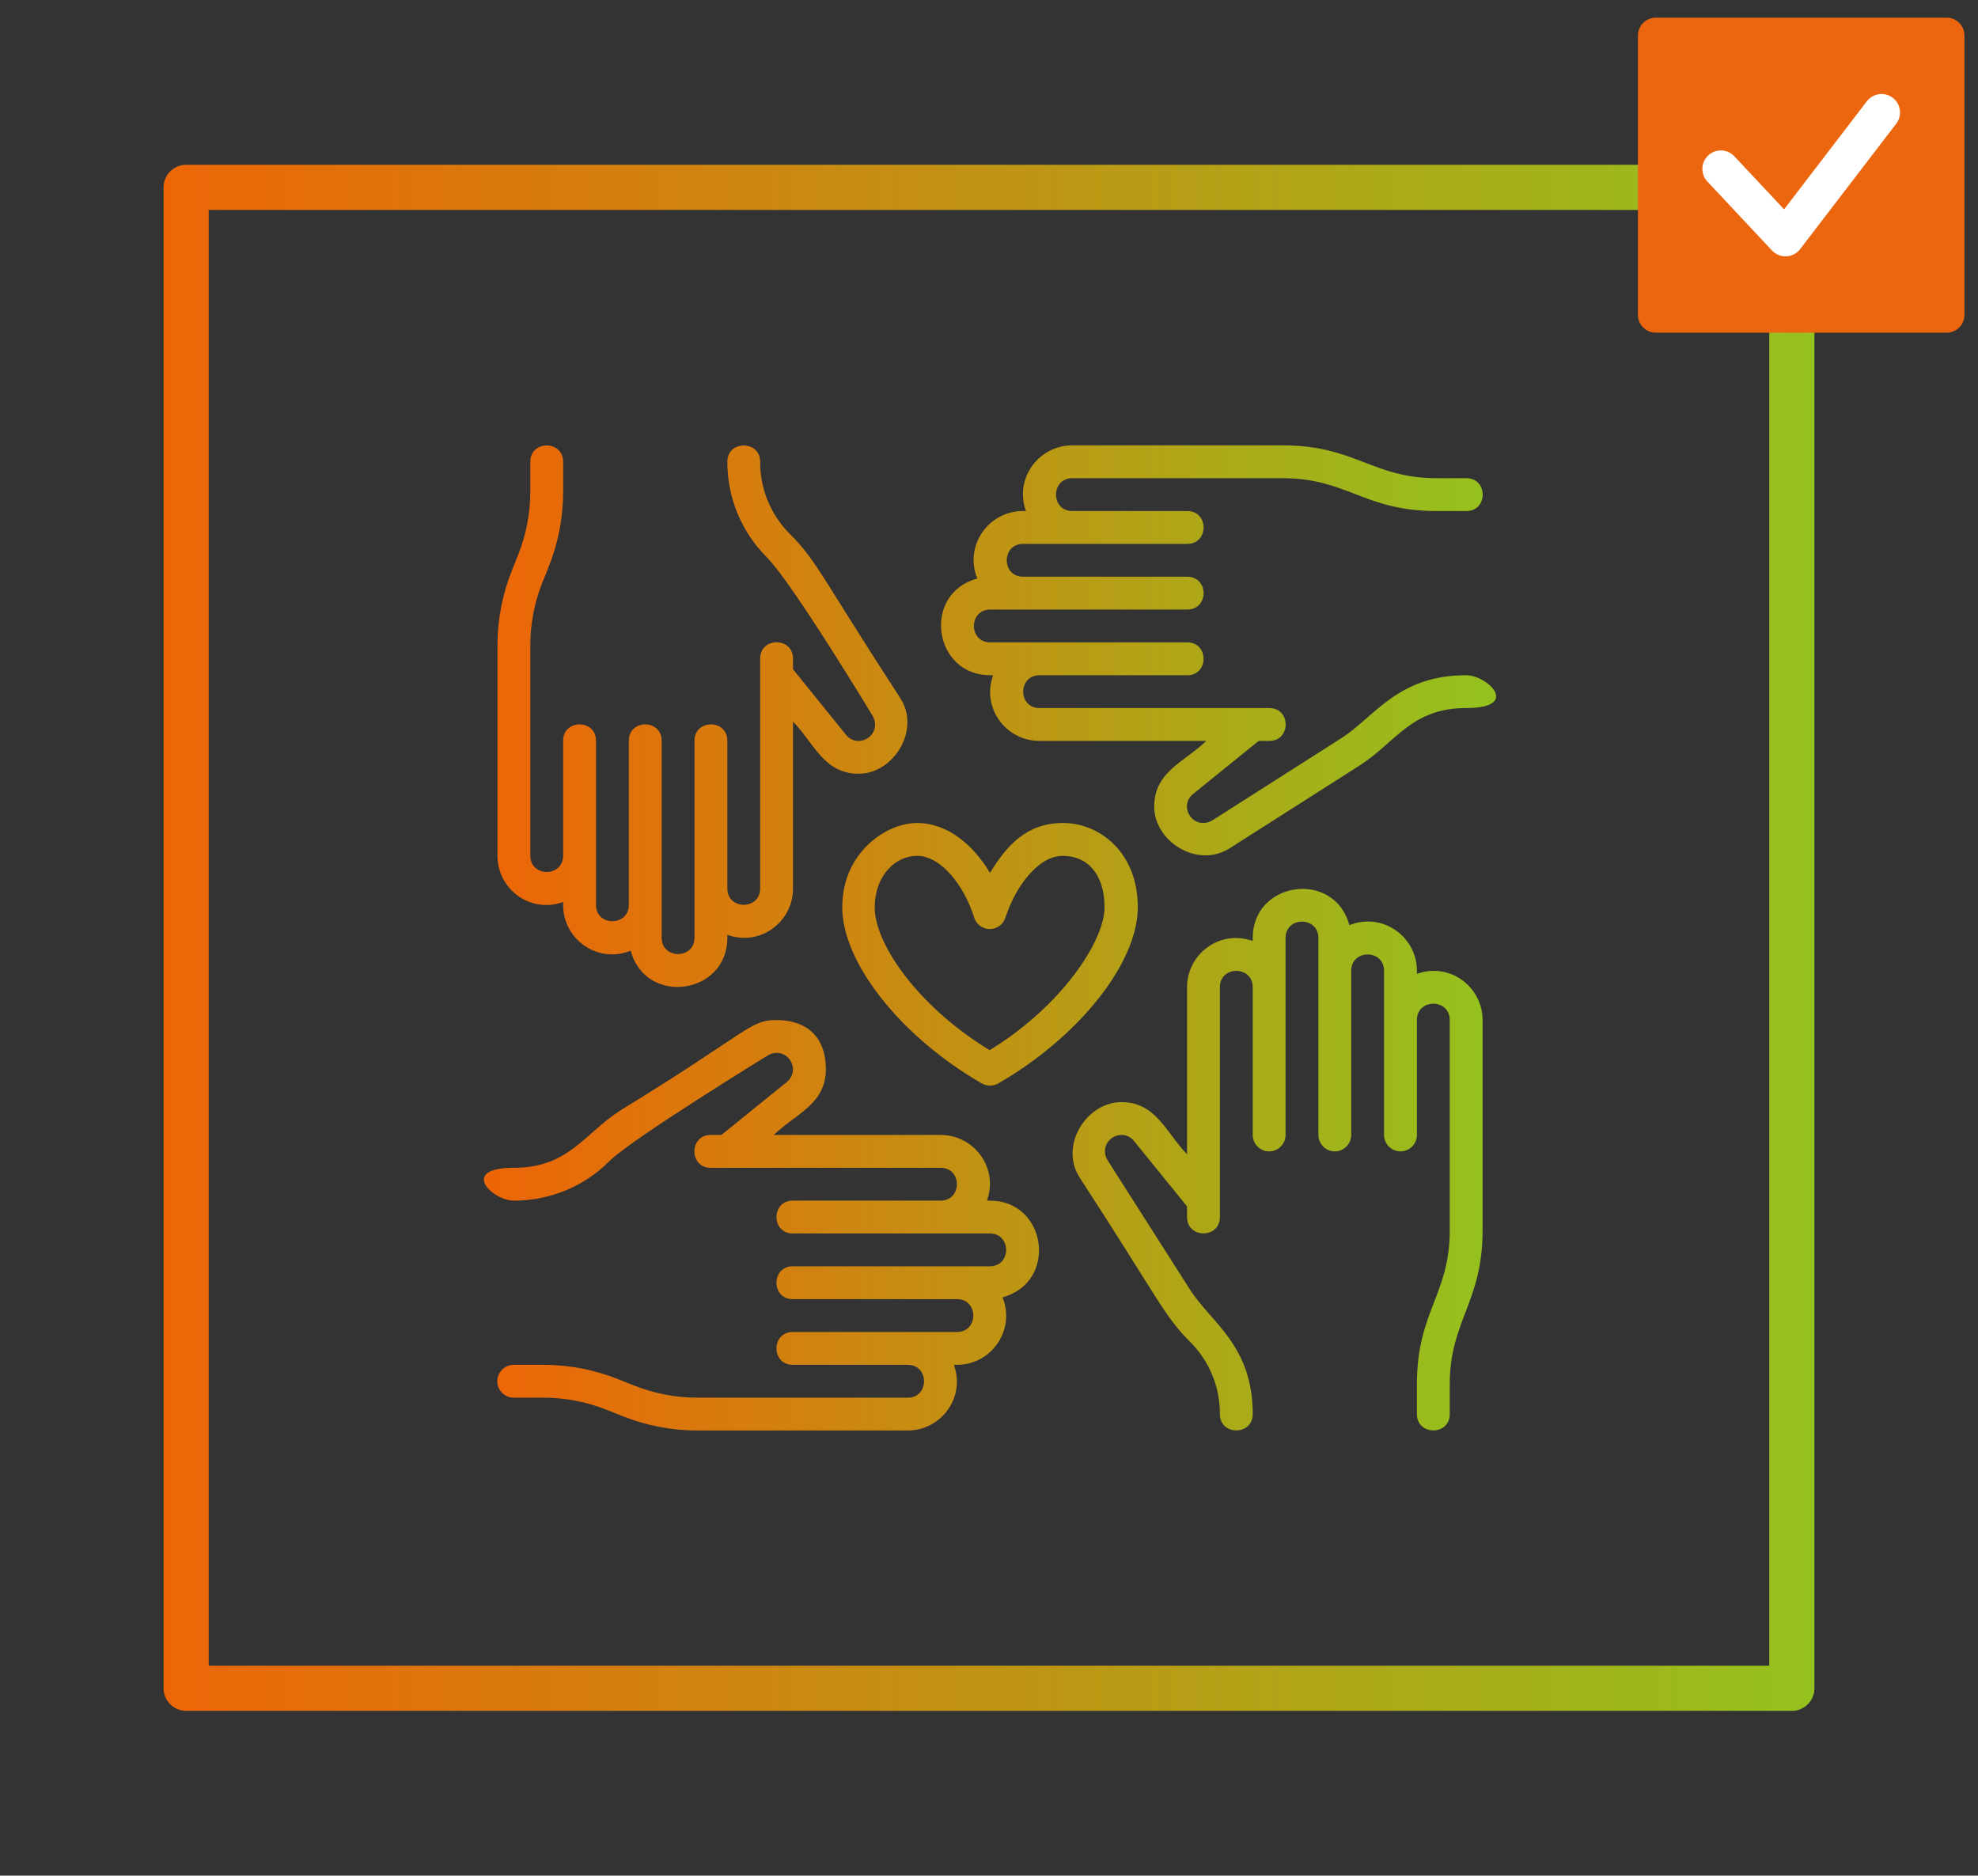 <?xml version="1.0" encoding="UTF-8"?>
<svg id="Livello_1" xmlns="http://www.w3.org/2000/svg" width="963.8" height="913.9" xmlns:xlink="http://www.w3.org/1999/xlink" version="1.1" viewBox="0 0 963.8 913.9">
  <rect x="0" y="0" width="963.8" height="913.9" fill="#333333" stroke="none"/>
  <!-- Generator: Adobe Illustrator 29.0.1, SVG Export Plug-In . SVG Version: 2.1.0 Build 192)  -->
  <defs>
    <style>
      .st0 {
        stroke: #fff;
        stroke-width: 18px;
      }

      .st0, .st1, .st2 {
        stroke-linecap: round;
        stroke-linejoin: round;
      }

      .st0, .st2 {
        fill: none;
      }

      .st1 {
        fill: #ec660f;
        stroke: #ec660f;
        stroke-width: 17.4px;
      }

      .st3 {
        fill: url(#Sfumatura_senza_nome);
      }

      .st2 {
        stroke: url(#Sfumatura_senza_nome_2);
        stroke-width: 22px;
      }
    </style>
    <linearGradient id="Sfumatura_senza_nome_2" data-name="Sfumatura senza nome 2" x1="79.7" y1="533.3" x2="884.1" y2="533.3" gradientTransform="translate(0 990.2) scale(1 -1)" gradientUnits="userSpaceOnUse">
      <stop offset="0" stop-color="#ec6608"/>
      <stop offset="1" stop-color="#95c11e"/>
    </linearGradient>
    <linearGradient id="Sfumatura_senza_nome" data-name="Sfumatura senza nome" x1="242.3" y1="533.2" x2="722.4" y2="533.2" gradientTransform="translate(0 990.2) scale(1 -1)" gradientUnits="userSpaceOnUse">
      <stop offset="0" stop-color="#ec6608"/>
      <stop offset="1" stop-color="#95c11e"/>
    </linearGradient>
  </defs>
  <rect class="st2" x="90.7" y="91.3" width="782.4" height="731.3"/>
  <rect class="st1" x="806.8" y="17.3" width="141.7" height="136.1"/>
  <polyline class="st0" points="838.5 82.3 870 115.9 916.8 54.8"/>
  <path class="st3" d="M410.4,442.1c0,27,28.6,63.1,68,85.8,2.5,1.4,5.5,1.4,8,0,39.4-22.7,68-58.8,68-85.8s-18.8-41.1-36.4-41.1-27.3,10.7-35.6,24.3c-8.2-13.6-20.6-24.3-35.6-24.3s-36.4,14.4-36.4,41.1h0ZM446.8,417c12.1,0,23.2,15.1,27.9,30.1,1.3,4.2,5.8,6.5,10,5.2,2.5-.8,4.4-2.7,5.2-5.2,4.8-14.9,15.9-30.1,27.9-30.1s20.4,8.8,20.4,25.1-20.8,48.1-56,69.6c-35.2-21.5-56-51.9-56-69.6.2-16.3,10.7-25.1,20.6-25.1h0ZM690.4,474.5v-1.5c0-16.8-17-28.7-32.9-22.2-7.3-27.1-47.1-21.5-47.1,6.2v1.5c-16.2-5.8-32,6.5-32,22.5v81.4c-10.2-10.4-15-25.4-32-25.4s-30.4,21.2-20.3,36.8h0c38.5,59.2,40.9,67.1,53.7,79.9,9.4,9.3,14.7,22.1,14.6,35.3,0,10.6,16,10.6,16,0,0-33.5-20.3-44.5-30.6-60.7l-40.2-63.1c-5-9.2,7-16.6,13-9.2l25.8,31.8v5.2c0,10.6,16,10.6,16,0v-112c0-10.6,16-10.6,16,0v72c0,4.4,3.6,8,8,8s8-3.6,8-8v-96c0-10.6,16-10.6,16,0v96c0,4.4,3.6,8,8,8s8-3.6,8-8v-80c0-10.6,16-10.6,16,0v80c0,4.4,3.6,8,8,8s8-3.6,8-8v-56c0-10.6,16-10.6,16,0v102.5c0,31.4-16,39.4-16,75v14.5c0,10.6,16,10.6,16,0v-14.5c0-31.1,16-39.8,16-75v-102.5c0-16-15.8-28.3-32-22.5ZM714.4,329c-33.4,0-44.6,20.3-60.7,30.6l-63.1,40.2h0c-9.1,5-16.7-6.9-9.2-13l31.9-25.8h5.2c10.6,0,10.6-16,0-16h-112c-10.6,0-10.6-16,0-16h72c10.6,0,10.6-16,0-16h-96c-10.6,0-10.6-16,0-16h96c10.6,0,10.6-16,0-16h-80c-10.6,0-10.6-16,0-16h80c10.6,0,10.6-16,0-16h-56c-10.6,0-10.6-16,0-16h102.5c31.5,0,39.6,16,75,16h14.5c10.6,0,10.6-16,0-16h-14.5c-31.4,0-39.5-16-75-16h-102.6c-16,0-28.3,15.8-22.5,32h-1.5c-16.8,0-28.7,17-22.2,32.9-27.1,7.3-21.5,47.1,6.2,47.1h1.5c-5.8,16.2,6.5,32,22.5,32h81.4c-10.5,10.2-25.4,14.9-25.4,32s21.1,30.3,36.8,20.3l63.1-40.2c17.9-11.4,25.3-28.1,52.1-28.1s10.5-16,0-16ZM274.4,439.5v1.5c0,16.8,17,28.7,32.9,22.2,7.3,27.1,47.1,21.5,47.1-6.2v-1.5c16.2,5.8,32-6.5,32-22.5v-81.4c10.2,10.4,15,25.4,32,25.4s30.3-21.3,20.3-36.8h0c-38.4-59.1-40.8-67-53.7-79.9-9.4-9.3-14.7-22.1-14.6-35.3,0-10.6-16-10.6-16,0,0,17.6,6.9,34.2,19.3,46.6s52,78,51.5,77.2c5,9.2-7,16.6-13,9.2l-25.8-31.9v-5.2c0-10.6-16-10.6-16,0v112c0,10.6-16,10.6-16,0v-72c0-10.6-16-10.6-16,0v96c0,10.6-16,10.6-16,0v-96c0-10.6-16-10.6-16,0v80c0,10.6-16,10.6-16,0v-80c0-10.6-16-10.6-16,0v56c0,10.6-16,10.6-16,0v-102.4c0-10.6,2-20.9,5.9-30.7l3-7.5c4.7-11.7,7.1-24.1,7.1-36.7v-14.6c0-10.6-16-10.6-16,0v14.5c0,10.6-2,20.9-5.9,30.8l-3,7.5c-4.7,11.7-7.1,24.1-7.1,36.7v102.5c0,16,15.7,28.3,32,22.5h0ZM482.4,585h-1.5c5.8-16.2-6.5-32-22.5-32h-81.4c10.5-10.2,25.4-14.9,25.4-32s-10.8-24-24-24-13.3,5.6-75.9,43.9c-17.9,11.4-25.3,28.1-52.1,28.1s-10.6,16,0,16c17.5,0,34.3-6.9,46.6-19.3,10.8-10.8,78-52,77.2-51.5,1.3-.8,2.7-1.2,4.2-1.2,7.4,0,10.9,9.4,5,14.2l-31.9,25.8h-5.2c-10.6,0-10.6,16,0,16h112c10.6,0,10.6,16,0,16h-72c-10.6,0-10.6,16,0,16h96c10.6,0,10.6,16,0,16h-96c-10.6,0-10.6,16,0,16h80c10.6,0,10.6,16,0,16h-80c-10.6,0-10.6,16,0,16h56c10.6,0,10.6,16,0,16h-102.5c-10.6,0-20.9-2-30.8-5.9l-7.5-3c-11.7-4.7-24.1-7.1-36.7-7.1h-14.5c-4.4,0-8,3.6-8,8s3.6,8,8,8h14.5c10.6,0,20.9,2,30.8,5.9l7.5,3c11.7,4.7,24.1,7.1,36.7,7.1h102.5c16,0,28.3-15.8,22.5-32h1.5c16.8,0,28.6-17,22.2-32.9,27.2-7.4,21.6-47.1-6.1-47.1h0Z"/>
</svg>